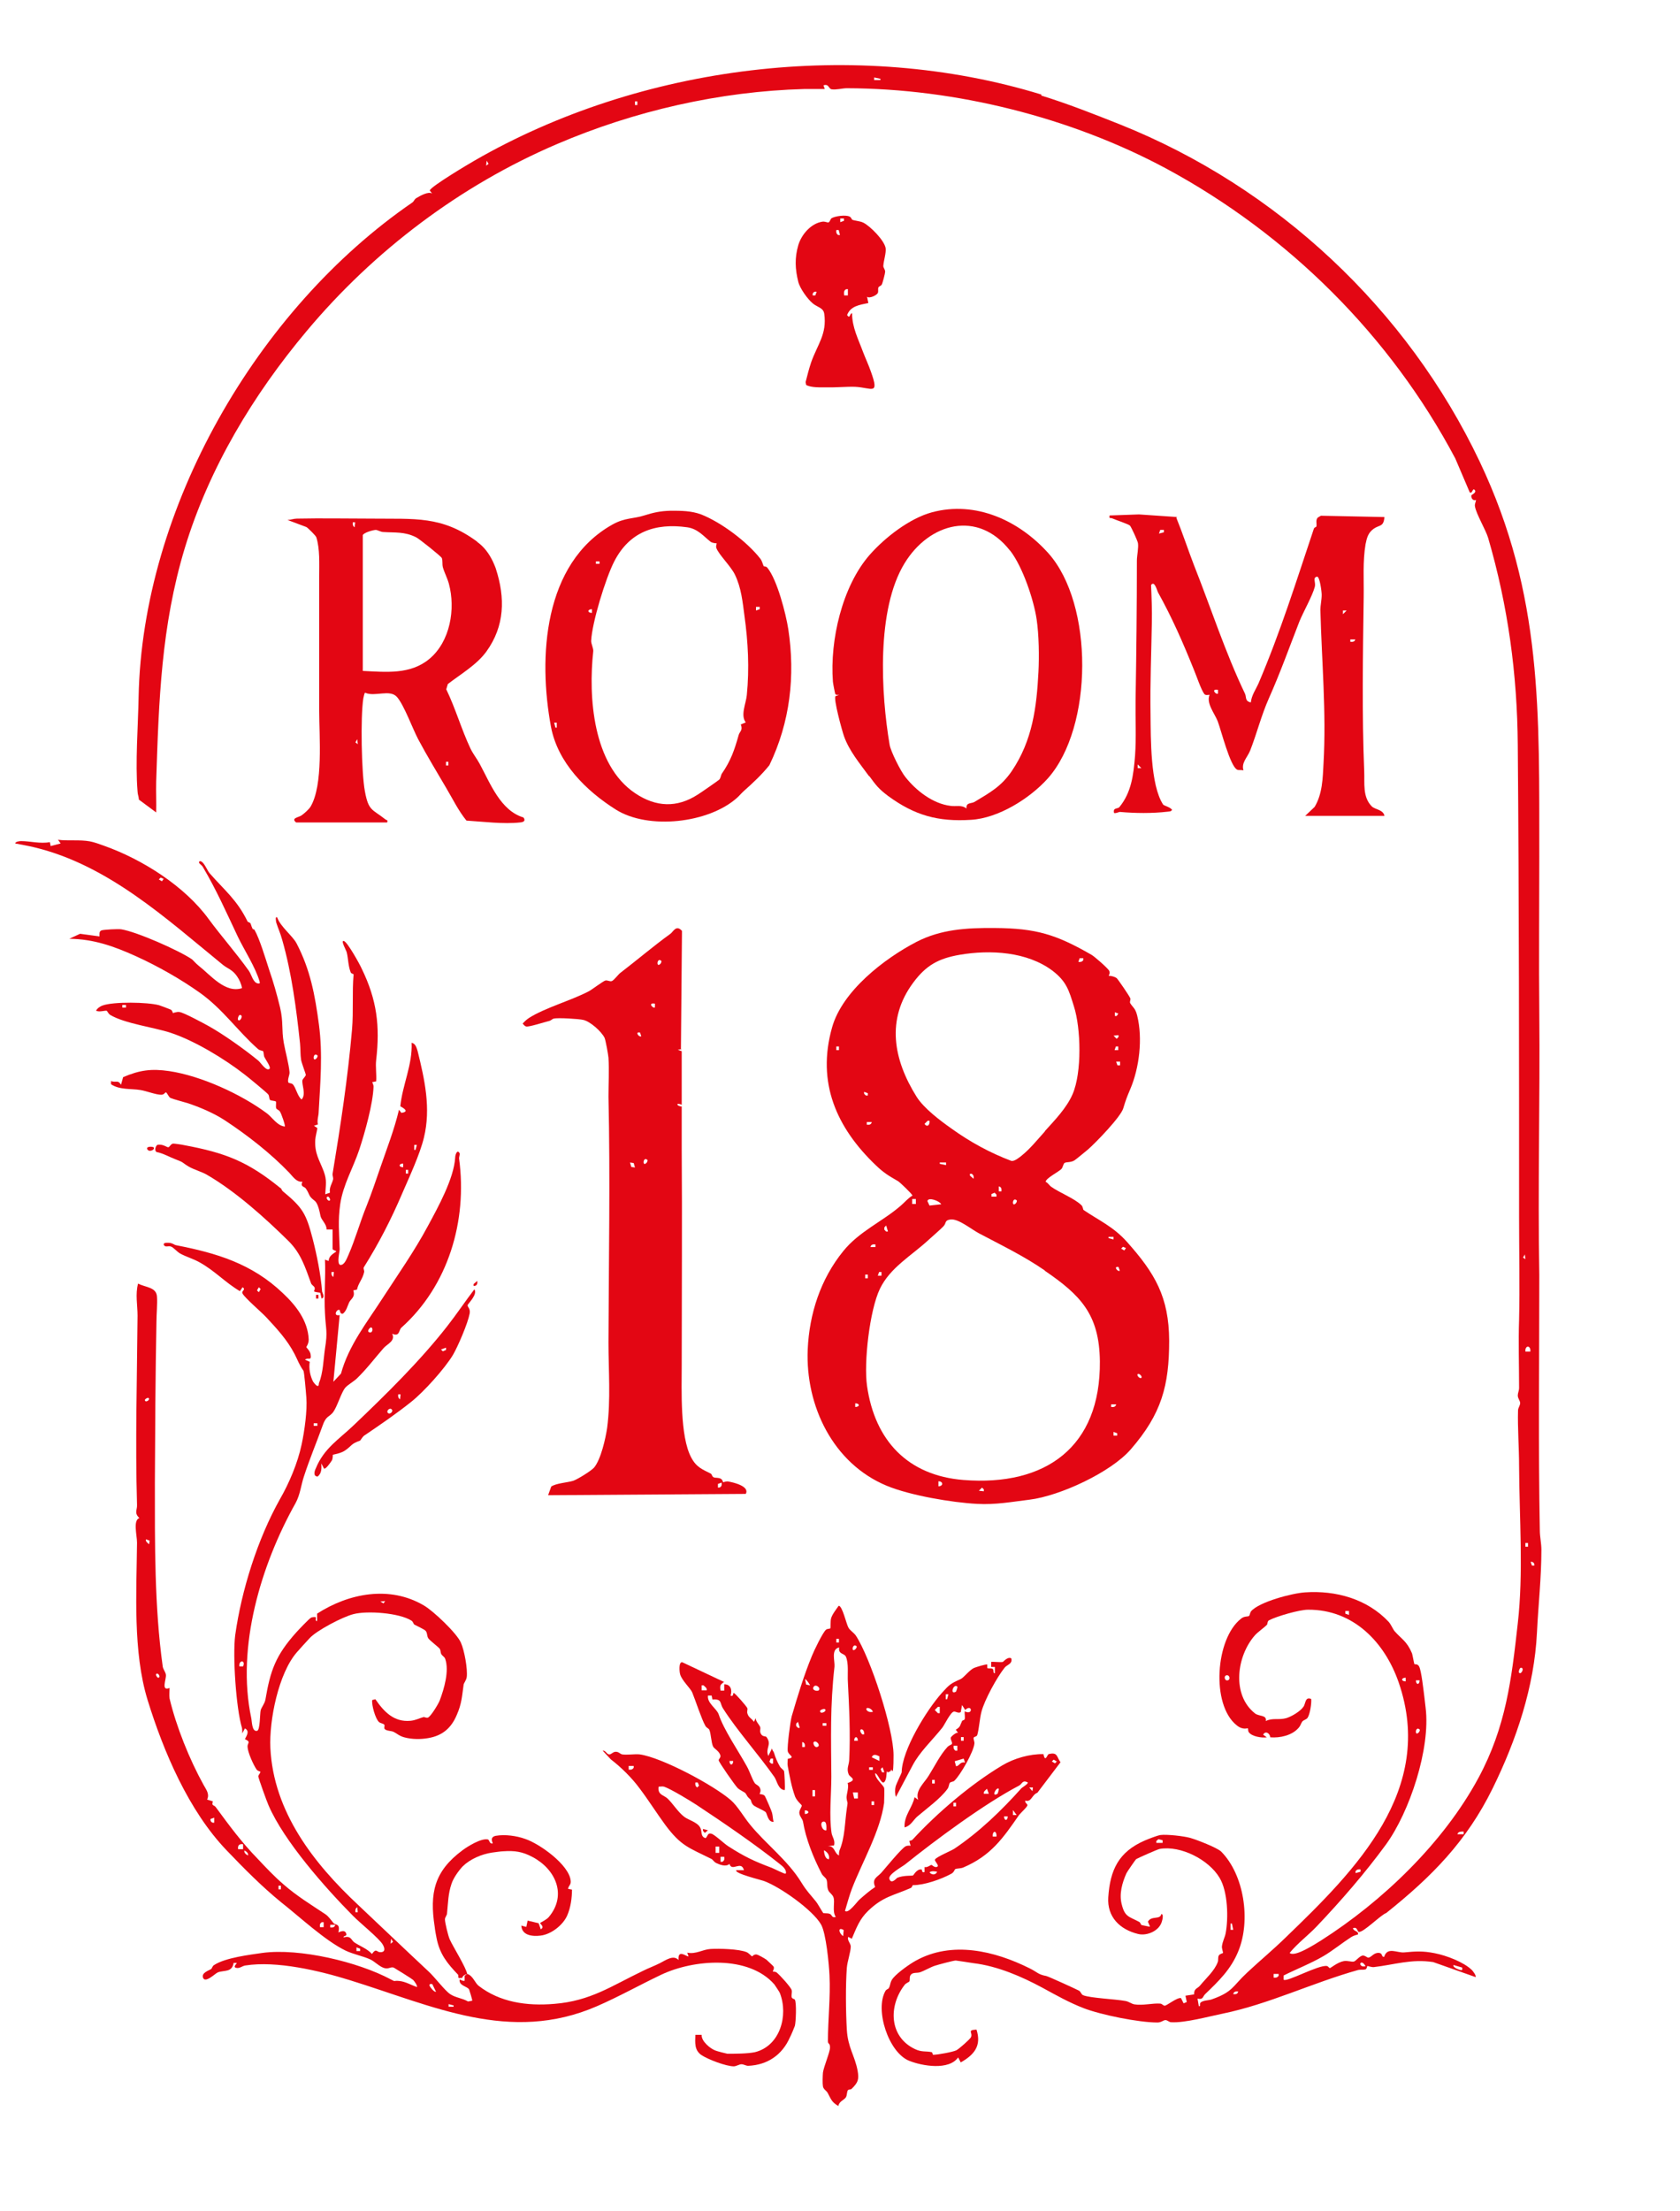 <?xml version="1.0" encoding="UTF-8"?>
<svg id="Ebene_1" xmlns="http://www.w3.org/2000/svg" version="1.1" viewBox="0 0 640 841.9">
  <!-- Generator: Adobe Illustrator 30.0.0, SVG Export Plug-In . SVG Version: 2.1.1 Build 123)  -->
  <defs>
    <style>
      .st0 {
        fill: #e30613;
      }
    </style>
  </defs>
  <path class="st0" d="M396.7,36.4c9.8,3,20.2,7.1,30,11,59.8,23.9,109.4,70.3,137,128.4,24.2,51,22.6,96,22.7,150.5,0,19.8-.2,39.7,0,59.5.3,33.4-.6,66.3,0,99.8,0,32.3-.4,65.4.2,97.3,0,2.2.6,5,.6,7.2,0,10.8-1.2,21.3-1.7,31.7-1,20.5-7.8,40.8-16.9,59.3-9.9,20.1-23.1,33.5-40.5,47.4-2.1.7-8.8,7.6-10.5,7.2-.6-.2-.5-2.1-2.2-1.4.3,1.3,2.3,1,1.9,2.4-.9.2-1.8.5-2.6,1-3.4,2.2-7.1,5.2-10.5,7.2-4.8,2.8-10.2,4.9-15.2,7.4v1.6c1.1,1.1,13.4-5.8,16.5-5.2.4,0,.8.7,1.1.8.3,0,3-2.3,5.4-2.7,1.5-.2,3,.4,3.7.2.8-.1,2.2-2.2,3.5-2.3,1,0,1.6.9,2.2.8,1.2-.3,2-2,4-1.8,1.5.2.7,1.6,1.9,1.5,1.2-4,5-1.4,7.7-1.7,4.3-.4,6.9-.6,11.5.3s11.1,3.4,14.2,6.4c.4.4,1.8,2.2,1.4,2.7l-16.1-5.7c-8.3-1.3-14.8,1-22.6,1.9-1,.1-2.4-.5-2.5-.4-.2.1-.1,1.1-.8,1.3-.8.2-1.8,0-2.7.2-17.5,4.9-34,13-51.5,16.6-5.4,1.1-14.5,3.6-19.7,3.3-.9,0-1.5-.9-2.3-.8-.7,0-1.5.9-3,.9-7.1,0-21.5-2.9-28.2-5.5-5.6-2.2-10-4.7-15.7-7.8-7.8-4.2-17-8.2-26.2-9.3-1.3-.2-6.4-1-6.7-1-.9,0-6.8,1.6-8,2-1.8.6-3.9,1.9-5.7,2.5-1,.3-2.4,0-3.2.7-1,.8-.4,2.2-.8,2.8-.1.2-1.3.6-1.8,1.3-6.2,8-5.9,19.7,3.9,24.4,2.7,1.3,4.2.7,6.4,1.2.4,0,.3,1,.6,1,1.5,0,7.3-1,8.8-1.7,1-.5,5.2-4.2,5.6-5,.8-1.8-1.7-2.7,2.1-2.9,2,6.2-.9,9.6-6,12.5l-1-1.9c-3.5,5-13.6,3.3-18.6,1.3-7.9-3.1-13.2-19.4-9.1-26.6.4-.7,1.1-.7,1.3-1.1.7-1.2.4-2.5,1.8-4,1.7-2,6.2-5.2,8.4-6.4,13.8-7.7,30.1-3.8,43.5,2.9,3,1.5,3.1,2.3,6.3,2.9.9.2,11.6,5.1,12.5,5.6.7.5.8,1.4,1.5,1.7,2.6,1.1,12.4,1.5,16.1,2.2,1.3.2,2.3,1.1,3.5,1.3,3.1.5,6.9-.5,9.7-.3.8,0,1.2.8,1.8.8.8,0,4.7-3.2,6.2-2.9l1,2,1.2-.5-.5-2.4,3.3-.5c-.1-2.3,1.3-2.2,2.2-3.3,2.3-2.8,5.6-5.7,6.8-9,.3-.7,0-1.8.4-2.5.4-.7,1.5-.8,1.6-1s-.5-1.7-.4-2.5c.2-1.8,1.1-3.4,1.4-4.9,1.1-5.7.9-15.9-2.3-21.2-4.1-6.9-14.8-12.4-22.8-11-.5,0-8.6,3.6-9,3.9-.3.3-3.5,4.9-3.7,5.4-1.6,3.6-2.8,7.8-1.8,11.7,1.2,5,2.8,4.7,6.7,6.8.5.3.6,1.1.9,1.2.2,0,3.1.7,3.2.6l-.8-1.9c1.3-2.4,4.7-.6,5.1-2.9,1,0,.4,2.3.2,2.9-1,3.5-5.6,5.5-9,4.7-7-1.7-11.9-6.5-11.4-14,.7-10.5,4-17.3,13.9-21.6,1.4-.6,4.7-1.9,6-2.1,2.5-.3,8.8.4,11.3,1.1s10.2,3.7,11.8,5.2c8.8,8.9,11.3,26.2,6.6,37.8-2.8,7-7.5,11.5-12.7,16.5-1,1-.7,2.2-2.9,1.7l.5,2.9c.9.1,0-.9.8-1.5,1.1-.8,3-.7,4.1-1.1,8.2-2.9,7.8-4.9,13.5-10.2,4.8-4.5,9.9-8.7,14.7-13.4,26.6-25.6,57.2-56.2,43-97.2-5.3-15.2-17.2-27.7-34.5-27.6-3.3,0-11.9,2.5-14.8,4-.8.4-.5,1.3-.9,1.8-1,1-3.3,2.6-4.5,3.9-7,7.9-9,22.7,0,29.8,1.5,1.2,4.6.5,4.1,2.9,2.6-1.3,4.9-.3,7.8-1.1,2-.6,5.4-2.6,6.6-4.4.8-1.2.6-3.9,2.9-2.9.2,1.6-.5,6-1.4,7.2-.4.6-1.5.8-2,1.4-.5.7-.6,1.5-1.4,2.4-2.5,2.9-7.1,3.9-10.8,3.6-.1-1.6-1.9-2.6-2.7-1l1.4,1c-1.9.3-5.8-.3-6.9-2-.3-.4-.2-1.3-.3-1.4-.2-.2-1.9.8-4.3-1.2-9.8-7.8-8.1-33,1.7-40.6,1.2-1,2.5-.7,3-1,.3-.2.4-1.3.8-1.8,3.1-3.6,15.7-6.9,20.6-7.2,11.7-.8,23.6,2.5,31.8,11.2.9,1,1.7,2.9,2.2,3.5,2.8,3.2,4.7,3.8,6.7,8.5.2.5.8,4,.9,4.1.2.2,1.2-.2,1.8.9.9,1.6,1.7,9.3,2,11.5.2,1.5.3,2.8.5,4.3,1.9,15.5-6.1,39.6-15.1,52-7.9,10.8-17,21.3-26.3,31.1-3.3,3.5-7.4,6.5-10.4,10.2,1.9,1.8,9.9-3.5,11.9-4.7,23.4-14.9,46.6-37.1,60-61.9,10.5-19.5,12.6-37.4,15-58.9,2.2-19.2.6-40.2.5-60,0-6.7-.6-14.6-.4-21.1,0-1,.9-2,.8-2.9s-.9-1.7-.9-2.8c0-.9.5-1.8.5-2.9,0-8.8-.3-17.5,0-25.9.3-12.6,0-26,0-38.9,0-60.1,0-120-.5-180-.2-26.9-3.7-52.9-11.3-78.9-.9-3-4.5-9-5-11.9-.2-1,.3-1.6.4-2.5-1.2.4-1.9-.7-1.8-1.7,0-.3,2.2-1.1,1.3-2.1s-.8,1.6-1.9.9l-5.5-12.9c-24.8-46.8-63.7-85.4-110.3-110.5-36.2-19.4-80-30.4-121.5-30.5-1.7,0-4.2.7-5.8.4-1.2-.2-1-2.2-3.1-1.5l.5,1.4c-2.6,0-5.3,0-7.9,0-32.1.9-64.6,8.3-94.2,21-36.7,15.7-69.6,40.5-95.3,71.2-20.3,24.2-37.1,52-46.4,82.6-9,29.8-9.9,58.1-10.9,88.9-.1,3.9.1,7.9,0,11.8l-6.6-4.9c0-1-.5-2.1-.5-3.1-.9-11,.2-24.8.4-35.9,1.4-71.9,45-147.7,104.3-188.4.5-.3.7-1.1,1.4-1.6,1.5-.9,4.6-2.7,6.1-1.8l-.9-1.2c.8-1.7,14.4-9.8,17-11.3,63.3-36.5,145.6-46.8,216-25.2h0ZM335.4,30l-2.4-.5v1h2.4v-.5h0ZM242.8,38.6h-.9v1.4h.9v-1.4ZM185.2,63.1l.9-.7-.7-1.2-.2,1.9ZM581.1,479.6l-.2-1.9-.7,1.2,1,.7h0ZM583,514.7c.2-2.5-2.1-2.5-1.9,0h1.9ZM582.1,587.6h-1v1.4h1v-1.4ZM584.5,596.2c.2-.9-.6-1.6-1.4-1.4l.5,1.4h1ZM513.9,613.5h-1.4v1l1.4.5v-1.4ZM578.7,637c.8.9,2.2-1.9.7-1.9-.5,0-1,1.6-.7,1.9ZM467.2,638c-1.1.2-.7,2.2.5,1.9s.7-2.2-.5-1.9ZM535.5,638.9c-1.8,0-1.8,1.4,0,1.4v-1.4ZM540.8,639.9h-1.4c0,1.8,1.4,1.8,1.4,0ZM540.8,658.6c-1.7-1.5-2,3.1-.2,1,.2-.3.4-.8.2-1ZM557.6,697.5c-.9,0-2.1-.1-2.4,1h2.4v-1ZM442.9,700.8l-1.6-.4-.8.7v.7h2.4v-1h0ZM518.3,711.9c-.9-.1-1.4,0-1.9.7v.7l1.9-.5v-1ZM469.8,734.9l-.5-2.4h-.5v2.4h1,0ZM520.2,748.8c-1.4-2.8-3-.7-1.2,0,.3.1.8,0,1.2,0ZM557.1,749.3l-3.4-1c-.4,1,2.2,1.8,2.6,1.9.9.2.8-.2.7-1h0ZM487.1,751.7h-1.9v1.4c.9.1,1.4,0,1.9-.7v-.7h0ZM471.7,758.4c-.9-.1-1.7,0-1.9,1,.9.1,1.7,0,1.9-1Z"/>
  <path class="st0" d="M176.1,753.2c-.3,0-1.1.2-1.4,0-.2-.2,0-1-.2-1.2-4.1-4.3-7-7.8-8.2-14-.2-1-.6-3.1-.7-4.2-2-12.9-.2-21.2,10.6-29.2,2-1.5,7.2-4.7,9.7-4.1.6.2.5,1.8,1.8,1.5.1-.2-1.4-2.4,1.2-2.9,3.5-.6,7.9,0,11.2,1.2,5.4,1.8,16.7,9.8,17.3,15.9.2,1.6-.8,1.8-1,3.1l1.5.3c0,3.2-.5,6.8-1.8,9.8-1.6,3.7-6.1,7.2-10.1,7.7-3.1.4-7.2,0-7.4-3.8l1.9.5.5-2.4,4.2,1,.8,2.3c1.7-.9-.4-2.1-.2-2.4.1-.2,2.4-1.2,3.3-2.3,7-8.4,2.5-18.2-6.2-22.8-3.9-2.1-6.9-2.5-11.2-2.2-.9,0-3.4.4-4.3.5-3.9.6-8.2,2.4-11.1,5.2-1.6,1.7-3.6,4.5-4.3,6.7-1.3,3.8-1.3,7.3-1.7,11.2,0,.8-.8,1.5-.8,2.3,0,1.3,1.2,6.2,1.8,7.6,1.2,2.7,6.3,10.8,6.7,13.3-.8,0-1.8.7-1.9,1.4h0Z"/>
  <path class="st0" d="M178,751.7c2.1.6,3,3.5,4.3,4.5,8.1,6.3,18.4,7.8,28.9,6.9,13.8-1.1,21.9-6.9,33.6-12.5,2.2-1.1,4.4-1.9,6.6-3s5.1-3.3,7.1-1.2c-.4-4.5,3.3-1,3.8-1.4l-.5-1.4c3.3.7,5.8-1.2,8.9-1.4,3.3-.2,10.8,0,13.7,1.2.8.3,1.9,1.6,2.1,1.6s.6-.8,1.7-.7c.7.1,3.1,1.5,3.8,2,.2.2,2.6,2.4,2.7,2.6.4.8-.4,1.8-.3,1.9,0,0,.9,0,1.4.3,1.3,1,5.6,5.8,5.8,6.8.2.8-.2,1.9,0,2.7.2.6,1,.6,1.2.9.7,1.2.4,8.6,0,10-.2.6-1.5,3.7-1.9,4.4-2.9,6.6-8.5,10.5-15.9,10.8-.8,0-1.7-.6-2.5-.6-.9,0-1.8.7-2.9.8-3,0-9.8-2.6-12.4-4.3-2.7-1.9-2.4-4.6-2.3-7.7h2.4c-.2,2.4,3.3,5.3,5.3,6,.4.2,4.3,1.2,4.5,1.2,2.9,0,7.6,0,10.5-.6,9.6-2.4,12.8-14,9.5-22.5,0-.2-1.9-3-2.1-3.3-9.8-11.2-30.6-9.6-43.1-3.7-8.2,3.9-16.2,8.4-24.5,12-33.2,14.4-62.6-.2-94.4-10-11.3-3.5-27.6-7.4-39.6-5.5-1.2.2-2.1,1.2-3.4.9-1.5-.3.4-1.8.2-1.9h-1.2c-.6,3.7-3.5,2.7-6,3.6-.9.3-5,4.5-5.7,1.9-.5-1.8,2.3-2.6,3.2-3.2.3-.3.4-1.1,1.1-1.5,4.3-2.8,13.6-3.9,18.4-4.6,14.1-1.9,36.4,3.4,48.9,10.1,2,1.1.8.3,3.3.6,2.2.2,4.6,1.6,6.6,2.3.4-.4-1-2.3-1.4-2.7s-7-4.5-7.4-4.7c-1.2-.4-1.8.6-3.5.2-1.9-.5-3.7-2.5-5.4-3.3-2.8-1.3-6.6-2-9.5-3.4-7.8-3.8-17.4-12.8-24.4-18.3-7.5-6.1-14.4-13.1-20.9-19.9-14.4-15-24-37.5-30.1-57.3-5.6-18.3-4.2-40.9-4-59.8,0-2.8-1.6-8.6.9-9.4-2.1-2-.8-3-.9-5-.7-23.9,0-48,.2-72.1,0-4-.9-8.1.2-12.2,2.8,1.5,7,1.3,7.2,5,.2,2.6-.2,6.8-.2,9.5-.4,20.6-.5,40.5-.6,61.4,0,22.9-.2,47.1,3,70,.2,1.1,1.1,2.1,1.2,3.1.2,1.7-2,6.4,1.4,5,0,1.3-.2,2.7,0,4,2.5,10.6,7.6,23.3,13,33,1,1.8,2.3,3.4,1.3,5.5l2.2.7c-.6,1.9.4,1.2,1.1,2.2,5.3,7.2,9.7,13.2,15.9,19.6,3.3,3.5,6.4,6.8,9.9,9.8,5,4.4,10.6,7.8,16,11.4,1.2.8,2.4,2.6,3.1,3.4.8.8,2.6,0,1.8,3.5,0,.1,2.2-1.3,2.9.2s-1,.8-.9,1.7c2.9-.8,2.8,1,4.1,1.9,2.1,1.4,4.9,2.4,6.7,4.4,1.6-2.3,1.8-.8,2.9-.7,2.1.2,2.2-1.2,1.2-2.9-1.3-2.3-8.9-8.4-11.4-11-10.3-10.4-26.2-28.3-32.1-42-.6-1.3-3.8-10.2-3.9-11,0-.7,1.1-1.5.7-1.9,0,0-.9-.1-1.4-.8-1.2-1.8-3.3-6.4-3.4-8.6-.1-1.5,1.5-1.8-1-2.9.7-1.4,1.9-3.1,0-4.1l-1,1.9c0-.7,0-1.4-.1-2-2.3-7.6-3.6-27.6-2.6-35.4,2.4-17.1,8.5-36.6,17.1-51.9,3.4-5.9,6.7-13.6,8.2-20.7,1.1-5.1,2.2-13,1.8-17.9-.1-1.5-.8-9.8-1.1-10.2-1.8-2.6-2-3.7-3.4-6.4-2.8-5.4-6.8-9.7-10.9-14.1-1.8-1.9-8.1-7.3-8.9-8.9-.6-1.1,1.5-1.4,0-2.4l-1,1.5c-5.6-3.3-9.6-7.8-15.4-11-2.3-1.3-5.1-2.1-7.3-3.3-1.3-.7-2.6-2.4-3.6-2.7-1-.4-2,.5-2.7-.6-.3-1.1,1.6-.8,2.2-.8,1.4.2,1.8.8,2.5.9,15.4,3,28.9,7,40.7,18.3,4.9,4.6,9.5,10.4,9.8,17.6,0,1.7-.9,2.7-.9,2.9s1.3,1.3,1.6,2.6c.5,3-.9,1.1-2.1,2.2l1.8.8c-.4,2.5.1,5.3,1.3,7.6.2.3,1.1,1.4,1.4,1.5.9.4.7-.6.8-1,1.6-3.8,1.7-9,2.3-13.1,1.1-6.7.3-7.1,0-13.5-.4-6.7.3-13.7,0-20.4l1.4.5c.1-1.9,1.5-2.6,2.9-3.6.1-.3-1.4-.5-1.4-1v-7.4h-2.3c.1-2-2-3.6-2.3-5.1-.3-1.4-.9-4.8-2.2-5.8-2.6-2-1.7-2.2-3.4-4.7-.5-.8-2.2-.5-1.3-2.6-2.2.3-3.6-1.9-5-3.4-7.1-7.4-15.8-14.2-24.6-20-4.3-2.8-9.6-5-14.1-6.5-1.6-.5-5.5-1.5-6.6-2-.7-.4-1.3-2.1-1.7-2.1s-.6.9-1.8.9c-2,0-5.5-1.4-7.9-1.8-3.7-.6-7.9,0-11.2-2.2v-1.2c2.1.7,2.6-.6,3.8,1.4l.8-2.9c6.3-2.7,10.8-3.3,17.6-2.3,12.1,1.8,27.4,8.8,37.2,16.1,2.1,1.6,3.9,4.7,6.8,5,.3-.3-1.4-5.1-1.8-5.6-.4-.8-1.3-.8-1.5-1.4-.2-.8.1-2.1-.1-2.5-.2-.3-1.8-.3-2.2-.6-.4-.4-.3-1.6-.7-2.1-.5-.7-7.8-6.7-9-7.6-7.7-6-19.1-12.9-28.2-15.9-6.4-2.1-17.5-3.5-23-6.8-.8-.5-1.1-1.5-1.4-1.6-.7-.1-2.8.6-4,0,.4-.9,1.6-1.7,2.5-2,4.2-1.5,17.1-1.3,21.5-.1.4.1,4.3,1.6,4.5,1.7.6.4.7,1.2.8,1.3,0,0,1.5-.6,2.5-.4,1.6.2,9,4.2,11,5.3,5.6,3.1,13.9,9,19,13.2.8.6,3.1,4.3,4.3,3.1.6-.6-1.6-3.6-2-4.5-.3-.7-.2-1.9-.5-2.2-.2-.2-1.2-.2-1.9-.8-7.9-7-13.3-15.1-22.1-21.4-7.3-5.2-16.1-10.2-24.5-14s-16.1-6.5-25.3-6.6l4.1-1.9,7.4,1c0-.8-.2-2,.8-2.3.8-.3,6.4-.6,7.5-.4,5.8.9,21.9,8,26.9,11.4.2.1,1.5,1.6,2.5,2.4,4.6,3.6,10.2,10.7,16.6,8.6-.3-1.7-1-3.2-1.9-4.5-1.7-2.5-3.5-2.9-5.3-4.3-21.7-17.7-43.7-38-71.8-44.8-2.4-.6-4.9-1-7.4-1.5,0-.7,1.7-.9,2.2-.9,3.5,0,7.3,1.1,11,.4l.3,1.5,3.8-1-1-1.4c3.9.5,8.3-.1,12.1.6,1.7.3,3.8,1.1,5.5,1.7,14.6,5.2,30.7,15.4,39.8,27.9,4.7,6.4,10.3,12.7,15.3,19.7,1,1.4,1.6,4.5,3.4,4.8.7.1.9,0,.7-.7-1.6-5.5-5.8-11.9-8.3-17.1-4.3-9.1-8.2-17.9-13.3-26.5-.3-.6-1.2-1.2-1.4-1.5-.3-.7.3-1,1-.5,1.2.9,2.1,3.4,3,4.4,5.7,6.5,10.4,10.1,14.4,18.3.1.3,1,.3,1.2.9,1.1,3.4.9,1.4,1.5,2.4,1.9,3.3,4.2,11,5.5,15,1.6,4.6,3,9.5,4.2,14.5,1.3,5.6.5,8.2,1.4,13.4.6,3.4,1.9,7.9,2.2,11.2.1,1-.8,2.6-.5,3.8.1.5,1.2.3,1.7.8,1.2,1.1,1.8,4.6,3.4,5.8,1.8-1.9,0-5.8.3-7.3.2-.7,1.2-1.4,1.3-2.1,0-.3-1.6-4.5-1.8-5.7-.3-1.9-.2-4.1-.4-6.2-1.4-13.2-3.2-27-6.8-39.5-.7-2.6-1.6-4.4-2.3-6.7,0-.2-.5-2.5.4-1.8,1.3,3.6,5.9,7,7.4,9.9,5.2,10,7,19.6,8.5,30.9s.5,22.3-.1,33.2c0,1.5-.7,3.1-.3,4.8l-1.5.5,1.3.9c-.2,1.4-.7,3.1-.8,4.4-.3,5.2,1.5,7.6,3.2,12,1.3,3.5.8,5.1.6,8.8l1.8-.6c-.4-2,.9-3.6,1.2-5.1.1-.7-.3-1.5-.2-2.1,3-18.1,5.8-36.5,7.4-54.9.6-7,0-14.5.6-21,0-.3-.8-.2-1.1-.8-1-2.6-.9-5.1-1.5-7.6-.1-.6-2.6-5-1-4.3,1.4.6,5.9,8.7,6.7,10.5,5.8,11.9,7,21.8,5.5,34.8-.3,2.5.2,5.6,0,8.1l-1.5.3c.2.6.5,1,.5,1.7-.2,6.5-3.3,17.5-5.4,23.9-2.4,7.2-6.2,13.4-7.3,20.9-.9,6.2-.4,11.1-.2,17.1,0,1.1-1.2,5.5.2,6,1.6.2,2.5-2.4,3.1-3.7,2.6-5.9,4.5-12.8,7-18.9,1.8-4.5,3.5-9.6,5.2-14.5,2.5-7.3,5.3-14.4,7.1-22l.9,1.2c2.8-.4,1.5-1.5-.4-2.5.8-8.1,4.7-15.9,4.3-24.2,1.5.3,1.9,1.9,2.3,3.2,2.7,10.9,5.1,21.8,2.4,32.9-1.5,6.3-5.6,15.1-8.2,21.1-4.3,10.1-9,19.2-14.7,28.3-.3.5.3,1.3.1,1.9-.6,2.7-2.2,4.1-2.7,6.6l-1.4.3c.8,2.7-.9,3.1-1.6,4.6s-1,3.2-2.4,4.3c-1.1.2-1.1-1.3-1.2-1.4-1-.7-2.8,2.5,0,1.9l-2.4,25.4,2.9-3.1c2.9-10.7,9.9-19.5,15.7-28.5,5.9-9.1,12.2-18,17.4-27.7,3.9-7.2,9.9-18.1,10.4-26,0-1.2.8-3.4,1.7-1.7.2.3-.3,1.4-.2,2.1,3.2,23.7-4.2,48.4-22,64.3-1,.9-.6,3.6-3.5,2.3,1.3,2.7-1.7,3.8-3.2,5.4-3.5,4-6.4,7.9-10.2,11.6-1.1,1.1-3.6,2.5-4.5,3.6-1.5,1.8-3,7.1-4.6,9.3-1.5,1.9-2.7,1.3-4,5.1-2.3,6.4-5,12.8-7.1,19.3-1.1,3.2-1.4,6.9-3.2,10.2-13.2,23.5-22.6,54.8-16.9,81.8.3,1.2.2,5.5,2.3,4.9,1.1-.4,1-6.5,1.3-7.8.3-1.1,1.5-2.5,1.8-4,1.9-11.2,3.9-16.9,11.8-25.7.8-.9,4.8-5.1,5.5-5.5.4-.3,1.7-.4,1.9-.2.2.2-.4,1.6.5,1.4v-2.8c12.1-7.8,27.7-10.8,40.7-3.1,3.5,2,12.6,10.6,14.1,14.2,1.3,2.9,2.6,10,2.2,13.1-.2,1.3-1.2,2.3-1.2,3-.6,4.2-.7,7.1-2.6,11.4-2.1,5-5.5,7.9-10.9,8.8-2.8.5-6.2.5-9.1-.3-1.9-.5-3-1.6-4.1-2.1-.9-.4-2.5-.3-3.3-1-.5-.5.1-1.3-.2-1.7-.4-.5-1.4-.5-2-1-1.4-1.2-2.9-6.6-2.6-8.4l1.2-.3c3.3,4.8,7.1,8.8,13.4,8.2,2-.2,3.1-.9,4.9-1.4.4-.1,1.1.4,1.7.2,1.1-.4,4-5.2,4.5-6.5,1.7-4.5,3.7-11.3,2.1-15.9-.3-.8-1.1-1.1-1.5-1.8-.3-.5-.2-1.3-.5-1.9-.5-.8-4-3.3-4.5-4.2s-.3-2.1-1-2.8c-.6-.6-3.3-1.8-4.2-2.3-.4-.2-.5-1.1-1.1-1.5-4.6-3-17-3.9-22.2-2.5-4,1-14,6.2-16.7,9.2-1.6,1.7-3.2,3.5-4.8,5.3-7,8-10.6,25.9-10.1,36.5,1.2,24.3,16.5,43.9,33.4,59.7,8.7,8.2,17.8,16.9,26.9,25.4,2.3,2.1,6.1,7.2,8.2,8.6s4.6,1.5,6.8,2.8l1.6-.3c.1-.2-1.1-4.1-1.2-4.3-.7-1.2-4-1.4-3.6-3.8.6.2,1.1.7,1.9.5,0-.6,0-1.3,0-1.9h0ZM62.4,334.7l-1.2-.5-.7.7,1.2.7.7-1h0ZM48,382.7h-1.4v1h1.4v-1ZM90.7,388.4c.8.9,2.2-1.9.7-1.9-.5,0-1,1.6-.7,1.9ZM120.9,401.9c-1.7-1.5-2,3.1-.2,1,.2-.3.4-.9.2-1ZM158.8,436h-1v1.9h.5l.5-1.9h0ZM153.6,443.1c-1.8,0-1.8,1.4,0,1.4v-1.4ZM155.5,445.5h-.9v1.4h.9v-1.4ZM125.7,457.1c.3-.3-.4-1.4-.7-1.4-1.3,0,0,2.1.7,1.4ZM127.2,484.4h-.9c-.1.9,0,1.4.7,1.9l.2-1.9h0ZM98.6,490.2l-.7,1.2.7.7.7-1.2-.7-.7ZM141.3,505.5c-.4,0-1.8,1.6-.5,1.9s1.4-1.9.5-1.9ZM56.6,532.4c-.3-.3-1.4.4-1.4.7,0,1.3,2.2,0,1.4-.7ZM120.9,542h-1.4v1h1.4v-1ZM57,586.7l-1.4-.5c-.2.9.6,1.3,1.2,1.9l.2-1.4h0ZM146.8,609.7l-1.9.2,1.2.7.7-1h0ZM92.6,634.6c1.1-2.5-1.7-2.6-1.4,0h1.4ZM59.5,637.5c-.3.3.4,1.4.7,1.4,1.3,0,0-2.2-.7-1.4ZM81.6,694.1v-1.9l-1.4.5c-.2.9.6,1.6,1.4,1.4h0ZM92.6,702.3c-1.5-.2-2.1.5-1.9,1.9h1.9v-1.9ZM94.5,706.6c.2-.9-.7-1.6-1.4-1.9-.2.9.7,1.6,1.4,1.9ZM107,718.1h-.9v1.4h.9v-1.4ZM136.3,728.2l-.2-1.9c-.7.5-.8,1-.7,1.9h1ZM123.3,732h-.7c-.8.5-.8,1-.7,1.9h1.4v-1.9ZM127.7,733h-1.9v1c.9.1,1.7,0,1.9-1ZM148.8,740.2l.9-.7-.7-1.2-.2,1.9ZM137.2,742.1l-1.4-.5v1.4h1.4v-1ZM164.6,755.6c-.5-.2-1.3,0-.9.7,0,.2,1.7,2.5,2.4,2.2l-1.4-2.9h0ZM172.8,763.7l-1.9-.5v1h1.9v-.5h0Z"/>
  <path class="st0" d="M422.3,371.6c1,0,2.3.3,3.1.9.5.4,5,7,5.2,7.7.2.6-.4,1.3,0,1.9,1,1.6,1.9,1.8,2.6,4.6,2.2,8.8.8,20-2.6,28-1.4,3.3-1.7,4.1-2.7,7.4s-10.6,13.2-13.5,15.7c-1,.8-4.2,3.5-5.1,4.1-1.5.9-3.1.5-3.8,1-.4.3-.6,1.6-1.1,2.2-.8,1-6.4,3.8-6,5,.9.4,1.4,1.4,2,1.8,3.2,2.3,8.8,4.4,11.5,7,.7.6.6,1.6.9,1.9,5.9,4,11.3,6.3,16.5,12.1,10.7,12,16,21,16.1,37.6,0,17.2-2.9,27.9-14.6,41.4-7.6,8.8-27.1,17.8-38.6,19.2-6.6.8-12.9,2-20,1.6-9.5-.5-25.5-3.2-34.4-6.9-20.5-8.5-31-30.5-30.1-51.9.6-13.6,4.9-26.8,13.5-37.4,6.1-7.6,15-11.3,22-17.4,1.5-1.3,2.7-2.8,4.4-3.8.1-.4-4.9-5.2-5.5-5.5-3.3-1.9-5.4-3.1-8.4-6-15-14.3-22.7-31.5-16.7-52.6,3.9-13.8,19.8-26.1,32.1-32.5,9.3-4.8,19.1-5.4,29.9-5.3,15.8.1,23.4,2.5,36.8,10.2,1.1.6,6.5,5.3,6.8,6.2.3.8,0,1.2-.3,1.9h0ZM398,430.8c3.7-4.1,8.3-8.8,10.6-14.1,3.6-8.3,3.2-25.1.5-33.5-1.9-6.1-2.8-9.4-8.1-13.5-9.7-7.3-23.7-8.1-35.4-6.1-8.1,1.4-12.8,4-17.7,10.6-10.4,14-7.6,29.3,1.3,43.5,2.8,4.4,8.9,9,13.3,12.1,7.1,5.1,14.6,9.2,22.8,12.3,1.2.2,3-1.3,4-2.1,3.2-2.6,6.1-6.2,8.8-9.2h0ZM412.7,364.9h-1.4c0,0-.5,1.4-.5,1.4.9.1,1.4,0,1.9-.7v-.7ZM426.1,386l-1.4-.5v1.4h.7l.7-1h0ZM426.1,394.2l-1.9.2,1.2,1.2.7-.7v-.7h0ZM319.6,398.5h-1v1.4h1v-1.4ZM426.1,398.5h-1l-.5,1.4h1.4v-1.4ZM426.6,404.3h-1.4l.5,1.4h1v-1.4ZM330.6,416.3l-1.4-.5c-.2.7.2,1,.7,1.4h.7v-1h0ZM354.1,426.8h-.7l-1.2,1.2c1.1,1.5,2.1.3,1.9-1.2ZM332.1,427.3h-1.9v1c.9.1,1.7,0,1.9-1ZM360.4,442.7h-2.4v.5l2.4.5v-1ZM370.9,448.9c.1-.9,0-1.4-.7-1.9h-.7v.7l1.4,1.2h0ZM381.5,453.7c.1-.9,0-1.7-1-1.9v1.9h1ZM379.6,455.6v-.7l-.7-.7-1.2.5v1h1.9ZM348.9,456.6h-1.4v1.9h1.4v-1.9ZM358.5,458.5c-.6-1.1-4.9-2.8-5.2-1.1l.8,1.7,4.5-.5h0ZM387.3,457.1c-1.7-1.5-2,3.1-.2,1,.2-.3.4-.9.2-1ZM398,483.8c-8-5.5-16.3-9.5-25-14.1-2.9-1.5-7.9-5.7-10.9-5.3-2.4.3-1.5,1.4-2.7,2.6-1,1.1-4.3,3.9-5.8,5.3-6.4,5.9-14.5,10.4-18.4,18.5s-6.2,28.1-4.9,37c3,20.9,15.6,34.1,36.7,35.8,31.4,2.5,52.3-12.6,52-45.2-.2-17.9-7.4-25.2-21-34.5h0ZM338.3,469.1l-.7-2.4-.7.7v.9l.7.7h.7,0ZM424.2,471h-1.9v.5l1.9.5v-1h0ZM333.5,473.9c-.9-.1-1.7,0-1.9,1h1.9v-1ZM429,475.3l-1.2-.5-.7.7,1.2.7.7-1h0ZM426.1,482.5c-2.1-.4-.3,2,.5,1.4l-.5-1.4ZM335.9,484.4h-1l-.5,1.4h1.4v-1.4ZM330.6,485.4h-1v1.4h1v-1.4ZM434.8,524.7c.5-.5-.9-1.9-1.4-1.4s.9,1.9,1.4,1.4ZM325.8,535.8c1.8,0,1.8-1.4,0-1.4v1.4ZM425.2,534.8h-1.9v1c.9.1,1.7,0,1.9-1ZM425.6,545.8l-1.4-.5v1.4h1.4v-1ZM357.5,566c1.9,0,1.9-1.9,0-1.9v1.9ZM374.8,567.9v-.7l-.7-.7-1.2,1.2,1.9.2h0Z"/>
  <path class="st0" d="M259.6,399.5l-1.4.3,1.5.5v20.4c-2.3-1-2.1.5,0,.7,0,5.4,0,10.9,0,16.3.2,27,0,55,0,82.1,0,9.5-.7,27.1,3.6,35.2,2,3.8,4.2,4.5,7.5,6.2.4.2.4,1.1,1.1,1.4.8.3,1.9,0,2.8.6.6.4.7,1.2.8,1.3,0,0,1.2-.5,2-.3,1.9.3,8.2,1.8,6.6,4.7l-75.3.5,1.2-3.3c1.9-1.3,6.2-1.5,8.4-2.2,1.7-.6,6.7-3.7,7.9-5,2.6-3.1,4.4-11.1,5-15.2,1.4-10.8.5-21.8.5-32.5.1-31.3.7-62.5,0-93.6,0-4.7.3-10,0-14.8-.1-1.2-1.1-6.8-1.5-7.6-1.2-2.4-5.4-6.2-8.1-6.8-1.6-.4-9.7-.9-11.3-.5-.6.2-1.1.8-1.7.9-1.7.4-7.8,2.4-8.8,2.1-.6-.2-.9-.7-1.3-1.1.8-.9,1.6-1.6,2.5-2.2,6-3.8,16-6.6,22.7-10.1,1-.5,5.5-3.9,6.3-4.1.9-.2,1.7.5,2.5.2s2.5-2.6,3.2-3.1c6.4-4.9,12.6-10.2,19.1-14.9,1.1-.8,2.2-3.6,4.4-1.1l-.4,45.3h0ZM251.9,365.9c-1.7-1.5-2,3.1-.2,1,.2-.3.4-.9.2-1ZM249.5,382.2c-3-.5-.6,2.1,0,1.4v-1.4ZM243.8,393.2c-2.1-.4-.3,2,.5,1.4l-.5-1.4ZM246.6,441.7c-1.7-1.5-2,3.1-.2,1,.2-.3.4-.9.2-1ZM241.9,444.6l-.5-1.7-1.4-.2.5,1.7,1.4.2ZM273.5,566.5c1.2.1,1.6-.8,1.4-1.9l-1.4.5v1.4c0,0,0,0,0,0Z"/>
  <path class="st0" d="M337.9,674.5c-.3.6,0,3.2-1.1,4.2-1.1.9-2.4-3.4-3.4-3.4-.1,2,2.9,4.3,3.4,5.5.2.6,0,4.9,0,5.8-1.5,10.8-8.2,22.2-12.2,32.5-1,2.6-1.9,5.9-2.7,8.6,1.3,1.2,4.5-3.4,5.5-4.3,1.8-1.6,4-3.5,6-4.8-1.4-3.2.8-3.7,2.4-5.5s7.6-9.2,9.2-10c.6-.3,1.3-.3,1.9-.2l-.5-1.8c.4-.2.9-.2,1.2-.5,9.4-10.2,22.3-21.2,34.2-28.3,4.5-2.7,10.5-4.4,15.7-4.3.7,3.4,1.4.2,2,0,3.5-.9,3,1.1,4.5,3.1l-8.8,11.6c-2.2.8-2.2,3.7-4.6,3-.3.8.7,1.1.8,1.7s-2.5,2.9-3.2,3.8c-6.1,8.8-10.7,15.5-21.3,20-1,.4-2.5.3-3,.6-.3.2-.4,1.1-1.4,1.7-4,2.2-10.4,4.4-14.7,4.4-.3,0-.2.8-.9,1.1-6.6,2.9-10.5,3.2-16.2,8.7-3.3,3.2-4.4,6.4-6.2,10.6l-1.4-.7c-.4,1.4.9,2.3,1,3.6,0,2.1-1.3,5.7-1.5,8.2-.5,6.8-.4,16.6,0,23.5s3,9.8,4.1,15.6c.6,3.4.2,4.5-2.2,6.9-.5.5-1.2.2-1.5.6-.4.6-.3,1.8-.7,2.6-.6,1.1-2.7,1.6-2.9,3.4-2.6-1.4-2.9-2.8-4.1-5-.5-.9-1.6-1.3-1.8-2.5-.2-1.1-.1-4,0-5.2.3-2.3,2.7-7.8,2.7-9.6s-.8-1.1-.8-2.4c0-8.2,1-16.7.6-25-.2-4.4-1.3-16-3.2-19.4-3.2-5.6-15.7-14.4-21.8-16.6-.7-.3-11.5-2.9-10.5-4.1h2.9c-1-3.9-4.6.8-5.5-2.4-1.3,1.2-3.5.4-5-.3-1-.5-1.3-1.3-1.9-1.6-8.6-4.3-11.5-4.8-17.6-13-3.3-4.5-6.3-9.3-9.7-13.8-3-4.1-7.2-8.2-11-11.1l-3.1-3.3c1.2-.2,1.5,1.5,2.6,1.4.7,0,1.3-1,2.4-1s1.6.8,2.4,1c2,.3,4.6-.2,6.7,0,8.5,1.2,28.3,11.8,34.8,17.5,2.5,2.2,4.9,6.4,7.2,9.2,6,7.4,14.4,13.6,19.6,22.1,2.1,3.4,3.1,4.2,5.6,7.3.5.6,2.5,4.1,2.7,4.3.4.2,1.6,0,2.4.3,1.1.3.7,1.7,2.4,1.2-1.5-2.1-.2-5.7-.9-7.5-.4-1.1-1.4-1.6-1.9-2.5-.7-1.5-.3-2.9-.7-4.1-.2-.8-1.4-1.4-1.9-2.4-3.2-6.2-6-13.2-7.1-19.8-.2-1.1-1.4-2.1-1.4-3.4,0-1.2,1.1-2.3.9-2.8,0-.2-1.8-1.6-2.5-3.3-1.4-3.8-2.1-7.9-2.8-11.6-.2-.9,0-1.9,0-2.8,3.2-.6.3-1.3,0-2.9-.3-1.7,1-11.5,1.5-13.3,2.2-7.5,4.6-15.5,7.7-23,.7-1.8,4.2-9.1,5.4-10,.5-.4,1.5-.3,1.6-.5.2-.2,0-2.8.3-3.8.4-1.5,2-3.5,2.9-4.8,1.4,0,2.9,6.9,3.7,8.3.6,1.1,2,1.9,2.8,3,5.6,8.5,14.4,35.5,14.4,45.6s-.8,4.2-1,5.8c0,.5-1,.5-1.2.8h0ZM319.6,624.1h-1v1.4h1v-1.4ZM326.3,626.9c-1.5-1.4-2.2,2.6-.5,1.2.4-.3.7-1,.5-1.2ZM319.6,627.4c-3.1.7-1.5,5.2-1.7,7.3-1.7,15-1.3,27.2-1.2,41.9,0,6.7-.9,15,.1,21.5.2,1.3,1.5,2.9.9,4.7l-2.4.2c2.9,0,2.3,2.5,4.3,3.6,0-.6,0-1.3.2-1.9,2.1-4.9,2-10.6,2.8-16,.5-3.2.2-1.5-.1-4-.1-1.3,1-4,.4-5.7,4-1.3.8-2.2.4-3.3-.9-2.2.1-3.5.2-5.4.5-10,0-19.9-.5-29.8-.2-2.8.4-7.2-.8-9.7-.7-1.3-3-.8-2.5-3.5h0ZM308.6,641.8c.1,0-1.4-2.3-1.9-2.4l.4,2.1,1.5.3h0ZM311.9,643.7c.9-.9-1.1-2.5-1.9-1.4-1,1.4,1.4,1.9,1.9,1.4ZM332.5,651.9c0-.4-.6-1-1-1.2-2.4-1.2-1.7,1.8,1,1.2ZM314.3,650.9c-.3-.3-1.9.2-1.9.7,0,1.4,2.8.1,1.9-.7ZM304.7,658.1l-.7-2.4-.7.7v.9l.7.7h.7ZM314.8,656.2h-1.4v1h1.4v-1ZM329.2,660.5c.2-2.9-2.9-2.3-.7,0h.7ZM326.8,662.9c0-1.8-1.4-1.8-1.4,0h1.4ZM306.6,665.3c.1-.9,0-1.7-1-1.9v1.9h1ZM310,663.4c-.4.3.2,2.1,1.2,1.9,1.8-.4-.3-2.8-1.2-1.9ZM334.9,668.8c-1-.5-2.3-1-2.8.4l2.9,1.4v-1.8h0ZM401.4,670.1l-.7.7,1.2.7.7-.7-1.2-.7ZM241.4,672.5h-1.9v1.4c.9.1,1.4,0,1.9-.7v-.7h0ZM332.5,673h-1.4v1h1.4v-1ZM336.9,674.9l-.7-1.9-.7.7.5,1.2h1ZM391.6,678.8c-2.2-1.1-2.1.5-3.4,1.2-13.2,6.9-31.8,20.7-43.4,30-1.3,1-6.5,3.8-6,5.5.7,2.3,2.8-.3,3-.4,2.4-1,5.5-.7,6-.9.2,0,1.4-2.5,3.2-2.3.4,0,0,1.5,1.2,1v-1.9c1,.3,2.3-.8,2.6-.8s1,.9,1.9.8c1.7-.3-.9-2.2-.5-2.9.8-1.1,6-3.2,7.4-4.1,9.5-6.4,17.9-14.5,25.5-23,.3-.3,2.8-1.8,2.4-2.2h0ZM265.9,678.8h-1c-.1.9,0,1.4.7,1.9l.7-.7-.5-1.2h0ZM299.4,713.3c.2-1.5-1.4-2.7-2.4-3.5-9.4-7.5-21.7-15.9-31.7-22.5-2.6-1.7-9.7-6-12.3-6.9-.7-.2-1.4,0-2.1,0-.5,3.1,2,3.2,3.4,4.5,2.1,2,4,5.2,6.4,7,1.6,1.2,4.9,2,6,4,.9,1.5,0,3.5,2.1,4.1.9-.8.7-2.1,2.2-1.7,1.2.3,4.9,3.8,6.3,4.7,6.2,4,10,5.8,16.7,8.3.8.3,5,2.5,5.3,2.2h0ZM393.5,680.7h-1.4l1.2,1.4.2-1.4ZM376.7,683.1l-.7-1.9c-.6.6-1.4,1-1.2,1.9h1.9ZM380.5,681.2c-.9-.9-3.1,3.4-.5,1.9.1,0,.6-1.7.5-1.9ZM310.5,681.7h-1v2.4h1v-2.4ZM326.8,682.6h-1.9l.5,2.3h1.4s0-2.4,0-2.4h0ZM333,686h-1v1.4h1v-1.4ZM364.2,686.5h-1v1.4h1v-1.4ZM306.6,690.8c1.8,0,1.8-1.4,0-1.4v1.4ZM387.3,691.2l-1.4-1.9v1.9h1.4ZM383.9,691.7h-1.4c0,1.8,1.4,1.8,1.4,0ZM314.8,697c0-.9.3-3.6-1.2-3.3s-.4,3.7,1.2,3.3ZM379.6,699.4c.2-2.4-1.6-2.4-1.4,0h1.4ZM274,703.2h-1.4v2.4h1.4v-2.4ZM315.8,708c.3-1.6-.6-2.7-1.9-3.4,0,1,.4,3.5,1.9,3.4ZM275.9,707.1h-1.4v1.9h.7c.8-.5.8-1,.7-1.9ZM357,712.8c-.9-.2-2.1-.4-2.9.2.8,1.1,2.4,1.1,2.9-.2ZM321.4,735c-2.3-1.4-1.9,1.2-.2,2.3l.2-2.3Z"/>
  <path class="st0" d="M448.1,197.1c2.4,5.9,4.4,12,6.7,18,6.4,16.1,12,33.5,19.5,49.1.6,1.4-.1,2.8,2.2,3.3.3-2.8,1.9-4.9,3-7.4,8.3-19.5,14.3-38.7,21-58.7.2-.7,1-.6,1-1,.2-1-.4-2.3.5-3.3l1.2-.7,24.2.5c-.3,3.8-1.8,2.9-4,4.4s-2.7,3.5-3.2,6c-1.1,6.6-.6,13.2-.7,20-.3,22-.7,44.6.2,66.4.2,4.5-.7,9.8,2.9,13.4,1.2,1.2,4.4,1.2,4.8,3.6h-30.2l3.6-3.4c3-5,3.1-10.9,3.4-16.6,1.1-19.5-.7-39.1-1.2-58.5,0-1.6.5-3.7.5-5.7,0-1.2-.7-6.7-1.7-6.9-1.9.3-.5,2.1-.9,3.8-.9,3.5-4.4,9.6-5.9,13.3-3.9,10-7.2,19.3-11.6,29.2-2.9,6.5-4.5,13.1-7.1,19.8-1.1,2.8-3.5,4.7-2.6,7.7-.7-.3-1.9,0-2.4-.3-2.7-1.3-6.1-15-7.4-18.4-1.1-2.9-4.5-6.9-3.1-10.1-.6,0-1.5.3-2-.3-1.2-1.5-3.1-7.2-4-9.3-4.2-10.4-8.2-19.6-13.7-29.5-.3-.6-1.3-4.6-2.6-2.7.2,4.7.4,9.5.3,14.2-.2,11.6-.7,23.3-.5,35,.1,9.2-.1,26.9,4.8,34.4.3.4,2.8,1,3.4,2-.4.7-1,.6-1.7.7-5.9.7-12.5.6-18.1.1-.6,0-1.5.6-2.3.4-.5-2.1,1.3-1.5,2-2.2,4.6-5.6,5.4-12.2,6-19.6.5-6.9.1-14.2.2-21.1.3-17.9.5-35.4.5-53.3,0-1.7.7-4.9.4-6.6-.2-1-2.4-5.8-3-6.6-.5-.6-5.5-2.2-6.8-2.8-.7-.3-1.3.3-1-1.1l11.2-.4,14.6,1h0ZM443.4,201.8h-1.4c0,0-.5,1.4-.5,1.4l1.9-.5v-.9h0ZM513,232.5h-1.4v1.4l1.4-1.4h0ZM516.3,243.5h-1.9v.9c.9.1,1.7,0,1.9-.9ZM464,262.7c-3-.5-.6,2.1,0,1.4v-1.4ZM434.8,292.5l-1.4-1.4v1.4h1.4Z"/>
  <path class="st0" d="M181.7,206.3c2.8,2,4.6,4.5,6.1,7.6.1.2,1.1,2.5,1.1,2.7,3.6,11.1,3.4,21.8-3.6,31.5-3.7,5.1-9.8,8.6-14.7,12.4l-.6,2c3.5,7.2,5.8,15.3,9.2,22.5,1,2.1,2.6,4.1,3.6,6,4,7.4,7.9,17.7,16.6,20.3,1,1.3,0,1.8-1.3,1.9-6.2.7-14.1-.3-20.4-.7-3.1-3.8-5.2-8.2-7.7-12.4-3.5-6-7.3-12.2-10.7-18.6-2.2-4.2-5.3-12.8-8-16s-8.5,0-12.2-1.7c-.3,0-.6,1.8-.7,2.2-1.1,7.1-.7,28.3.6,35.3,1.4,7.6,2.7,6.7,7.9,10.8.4.3.9,0,.6,1.1h-34.7c-2.1-1.7,1-1.9,2.1-2.7s2.7-2.2,3.4-3.3c4.9-8.2,3.3-26.9,3.3-36.4,0-16.9,0-34.4,0-51.4,0-4.6.3-10.4-1.1-14.8-.2-.6-3.1-3.5-3.8-3.9l-7.2-2.7c1.2,0,2.4-.5,3.6-.5,9.6-.2,19.3,0,28.8,0,15.9.2,26.4-1.2,39.9,8.8h0ZM135.3,198.9h-.9c-.1.9,0,1.4.7,1.9l.2-1.9h0ZM138.2,255.5c8.8.4,18.1,1.5,25.4-4.6,7.9-6.6,10-19,7.4-28.6-.6-2.2-1.7-4.2-2.3-6.3-.3-1.2,0-2.6-.4-3.5-.2-.6-8.7-7.4-9.8-7.9-4.4-2.2-7.9-1.7-12.4-2-1.1,0-2-.7-2.9-.8-1,0-4.6,1-5,2v51.5c0,0,0,0,0,0ZM136.3,283.4l-.2-1.9-.7,1.2.9.7ZM170.8,290.1h-.9v1.4h.9v-1.4Z"/>
  <path class="st0" d="M331,295.5c-3.4-4.7-7.5-9.5-9.5-15.2-.7-2-4.1-14.3-3.2-15.2l1.4-.5c-.5,0-1.1.2-1.5-.3-.1-.2-.9-4.3-.9-4.7-1.2-15.7,3.5-36.3,14-48.3,5.8-6.6,15.2-13.9,23.7-16.2,16.7-4.5,33.2,3.1,44.4,15.6,17.3,19.4,17.1,66.2-.2,85.7-6.9,7.7-18.9,15.2-29.3,15.8-12.6.8-21.5-1.7-31.6-9.1-3.7-2.8-4.6-4.1-7.1-7.5h0ZM384.7,209.6c-12.2-15.5-30.7-10.5-40.1,4.9-10.8,17.6-9,49.6-5.7,69.1.4,2.5,4.2,10.1,6,12.3,4.1,5.2,10.5,10.2,17.3,11,2.1.3,4.1-.5,6,1-.3-2.4,1.8-1.8,3-2.5,6-3.6,10.2-5.9,14.2-11.7,8-11.8,9.5-24.5,10.2-37.8.3-5.8.2-14.1-.7-20.1-1.1-7.4-5.3-19.9-10-26h0Z"/>
  <path class="st0" d="M290.9,215.6c.2.2.9-.1,1.5.7,3.7,4.6,7,17.5,7.9,23.3,2.7,17.8.7,35.4-7.2,51.8-2.9,3.6-6.2,6.7-9.7,9.8-1.2,1.1-1.8,1.9-2.6,2.6-10.8,9.7-33.8,12.3-46.2,4.5-11.4-7.2-22.1-17.8-24.7-31.5-4.9-26.3-3-62.3,23.5-77.1,4.7-2.6,8-2.1,12-3.4,3.5-1.1,6.1-1.7,10.1-1.8,4,0,7.8,0,11.6,1.4,7.6,3,17.4,10.3,22.5,16.8.8,1,1.1,2.6,1.3,2.8h0ZM270.8,206.4c-2.8-2.2-4.9-5-9-5.6-12.2-1.7-22,1.7-27.8,13-3.3,6.4-8.5,23.4-8.8,30.3,0,1.1.9,2.8.8,3.9-1.9,17.3-.2,43.3,16,54.1,7.9,5.3,15.9,5.6,23.8.5,1-.6,7.9-5.4,8.2-5.7.6-.7.6-1.7,1-2.3,3.4-4.9,4.8-9,6.4-14.7.4-1.4,1.7-1.8.8-4l1.9-.8c-2.1-2.7.1-7.2.4-10.4,1-10.1.5-20.2-.9-30.2-.7-5.3-1.2-10.6-3.6-15.6-1.5-3.2-6.2-7.7-7.1-10.2-.3-.7.2-1.7.1-1.8,0,0-1.5,0-2.3-.6h0ZM228.4,213.8h-1.4v.9h1.4v-.9ZM289.4,231.1h-1.4v1.4l1.4-.5v-.9ZM225.5,232c-1.8,0-1.8,1.4,0,1.4v-1.4ZM212.1,275.2h-1l.5,1.9h.5v-1.9h0Z"/>
  <path class="st0" d="M324.5,83.6c.9.5,3,.5,4.4,1.2,2.6,1.3,8.1,6.8,8.5,9.8.2,1.8-.8,4.8-.9,6.7,0,.7.7,1.3.7,2.2,0,.6-1,4.4-1.3,4.9-.4.6-1.2.6-1.3,1.2-.2.6.1,1.3-.2,2-.4.8-3.1,2.2-4.1,1.4l.5,2.4c-3.3.7-6.8,1.1-8.1,4.6,1.2,1.6.9-.6,1.9-.7,0,5.4,2.4,9.9,4.2,14.8,1,2.6,2.1,4.9,3,7.5,3.3,9.2.3,6-6.1,5.7-3.2-.1-7.3.3-10.5.2-2.5,0-6.1.2-8.1-.9l-.2-1.1c.6-2.4,1.3-5.1,2.1-7.5,2.4-6.8,6.1-10.8,5-18.5-.3-2.3-2.6-2.5-4.3-3.9-2-1.6-5-5.8-5.6-8.3-1.2-4.8-1.4-9.1,0-13.9,1.2-4.1,4.9-8.4,9.3-9,.9-.1,1.8.4,2.2.3.6-.2.7-1.3,1.2-1.6,1.3-.8,5.4-1.4,6.9-.6.6.3.7,1,1,1.2h0ZM321.5,83.2h-1.4v1.4l1.4-.5v-1ZM319.6,87.6h-1c-.1.9,0,1.4.7,1.9h.7l-.5-1.9h0ZM323,110.1c-1.5-.1-1.6,1.2-1.4,2.4h1.4v-2.4h0ZM311,111.1c-.9-.2-1.6.5-1.4,1.4h1l.5-1.4Z"/>
  <path class="st0" d="M385.3,631.7c.4,2-1.8,2.3-2.6,3.4-2.9,3.6-7.6,12.2-8.8,16.7-.7,2.6-.9,6.5-1.6,8.9-.2.7-1.3.6-1.4,1.1-.1.6.4,1.5.3,2.2-.3,3.1-5.3,12-7.7,14.2-.5.4-1.4.3-1.7.8-.3.4-.3,1.6-.9,2.3-2.7,3.7-8,7.5-11.5,10.5-1.5,1.3-2.4,3.5-4.8,4.1-.3-4.5,3-7.5,3.8-11.5l1.4,1c-1.3-3.5,2.3-6.4,4-9.2,2.2-3.5,4.4-8,7.2-11,.5-.5,1.6-.9,1.6-1,.4-.6-.6-1.7-.4-2.5.1-.4,2.2-2.2,2.8-1.8l-.9-1.2c1.9-1.1,1.6-1.7,2.4-3.3.1-.3.9-.3,1-.7.2-.9-.1-2.1,0-3,3.4,1.7,2.8-3.1.2-.5l-1.2-1.9-.5,2.7c-.9.6-1.9-.3-2.6-.2-1.3.2-3.5,4.9-4.4,6.1-4,5-8.7,9.3-11.4,14.5l-6.3,11.9c-.4-1.1-.4-2.9-.1-4s2.3-5.1,2.3-5.4c.1-8.4,9.4-23.6,15.3-30.2,2.9-3.2,3.2-3.5,7.2-5.3,1.1-.5,3.2-3.3,5-4.2.7-.3,4.8-1.6,5.1-1.3v1.3c.4.3,1.5,0,2,.3.7.4,0,1.8.9,1.7v-2.4s-1.4,0-1.4,0v-1.9c.1-.2,3.5.2,4.4,0,.2,0,1.8-2.1,3.2-1.4h0ZM364.7,642.3c-1.5-1.4-3,3.4-.5,1.9,0,0,.7-1.7.5-1.9ZM361.3,645.2h-1v1.9h.5l.5-1.9h0ZM358,650h-.7l-1.2,1.2,1.2,1.2h.7v-2.4h0ZM367.1,661.5h-1v1.4h1v-1.4ZM364.7,664.8h-1.4c-.1.9,0,1.4.7,1.9h.7v-1.9ZM367.6,671.1l-.5-1.4-3.4,1,.5,1.9c1.3,0,1.4-1.8,3.4-1.4h0ZM356.1,677.8h-1v1.4h1v-1.4Z"/>
  <path class="st0" d="M106.9,452.4c.3.2.4.9.9,1.3,7.5,6.2,8.8,8.4,11.3,18,1.6,6.2,3.1,13.7,3.6,20.1,0,.4,1.3,2.3-.2,2.7l-.5-2.2c-4-.6-1.6-.4-2.2-2.1-.2-.4-1.1-.9-1.3-1.5-2.2-6-3.8-11.3-8.5-16-8.8-8.7-20.2-19-31.3-25.4-1.9-1.1-4.9-1.9-6.9-3.1-2.8-1.7-1.5-1.4-4.9-2.7-2.4-.9-4.7-2.3-7.3-2.8-.8-.6-.4-2.1.3-2.7,2-.5,3.8,1,4.2.9.6-.1.9-1.3,1.9-1.4.5,0,3.5.4,4.2.6,15.6,2.9,24.2,6.2,36.7,16.4h0Z"/>
  <path class="st0" d="M275.9,640.4c-1.4,1.2-1.8,1.3-1.4,3.4h1.4v-2.4c2.5,0,3.1,2.2,2.4,4.3,1.2.6.9-1,1.2-1,.5,0,5,5.2,5.2,5.8.2.4-.2,1.3,0,1.9.4,1.7,1.6,1.9,2.5,3.3l.7-1.4c0,1.3,1.3,2.4,1.7,3.4.2.7-.2,1.3.1,2.2.6,1.7,2,1.1,2.3,1.6,2.2,3-.6,4.2.7,7.2l1.4-2.9c0,.7.6,1.1.8,1.8.5,1.7,1.1,3.2,2.2,5.1.4.7,1.4,1.3,1.6,1.8.1.3.5,6.9.2,7.2-2.5-.2-2.9-3.6-3.9-5-5.8-8.3-14.3-17.8-19.5-26-1.4-2.1-.3-3.8-4.1-3.5l-.3-1.5h-1.4c-.4,2.9,3.4,5,4.1,7.2,1.9,5.8,7.5,13.9,10.8,19.9.9,1.6,2,4.9,2.9,6.2.5.7,1.6.9,2,1.9.6,1.2-.2,2.2-.1,2.3s1.5,0,2,.8c.3.5,2.5,5.5,2.7,6.3.3,1.1.3,2.4.6,3.5-2.2.1-2.4-3-3-3.7-.4-.5-3.7-1.9-4.5-2.5-1.1-.9-1-2-1.3-2.3-1.6-1.5-.8-.8-1.9-2.4-.3-.4-2.2-1.2-3-2-1-1-7-9.6-7.2-10.5-.1-.6.9-1,.6-2-.4-1.5-2.3-2.5-2.7-3.2-.8-1.5-.8-5-1.5-6.5-.2-.5-1.1-.7-1.5-1.5-1.4-2.4-3.8-9.8-5-12.7-.6-1.5-4-4.6-4.6-6.9-.3-1-.6-4.8.8-4.6l16.1,7.6h0ZM269.2,643.7c.2-.9-.6-1.3-1.2-1.9h-.7v1.9h1.9ZM294.6,669.7h-1l-.5,1.2.7.7h.7v-1.9h0ZM279.3,670.6h-1.4c0,1.8,1.4,1.8,1.4,0Z"/>
  <path class="st0" d="M172.6,515.9c-3.1,5.2-11.2,14.2-15.9,17.9-5.6,4.5-11.9,8.8-18.1,13-.4.3-1.3,1.7-1.4,1.8-3.7,1.3-3,1.9-5.8,3.8-1.6,1.1-4.4,1.5-4.6,1.6,0,0,0,1.6-.4,2.2s-2.4,3.6-3,3l-1-1.9c.1,1.9.2,3.7-1.4,5-1.8-.1-1.2-2.1-.7-3.1,3.1-7.7,9-11.2,14.5-16.5,12.3-11.7,25.3-24.5,35.6-37.7,3.6-4.6,6.8-9.4,10.3-14,1.4,1.9-2.5,5.5-2.6,6.1,0,.6,1.2,1.3.8,3.2-.7,3.7-4.4,12.3-6.3,15.6h0ZM169.9,513.2l-1.9.7.7.7,1.2-.5v-1h0ZM152.6,531h-.9c-.1.9,0,1.4.7,1.9l.2-1.9h0ZM149.2,536.7c-.8-.8-2.2.7-1.4,1.4s2.2-.7,1.4-1.4Z"/>
  <path class="st0" d="M58.5,436.9c.8.9-1.8,2.1-2.4.7-.5-1.1,1.9-1,2.4-.7Z"/>
  <path class="st0" d="M180.4,489.7v-.7l1.4-1.2c.2,1.1-.2,2-1.4,1.9h0Z"/>
  <rect class="st0" x="120.4" y="493.1" width=".9" height="1.4"/>
  <polygon class="st0" points="269.7 697 268.5 698 267.8 697.2 267.8 696.5 269.7 697"/>
</svg>